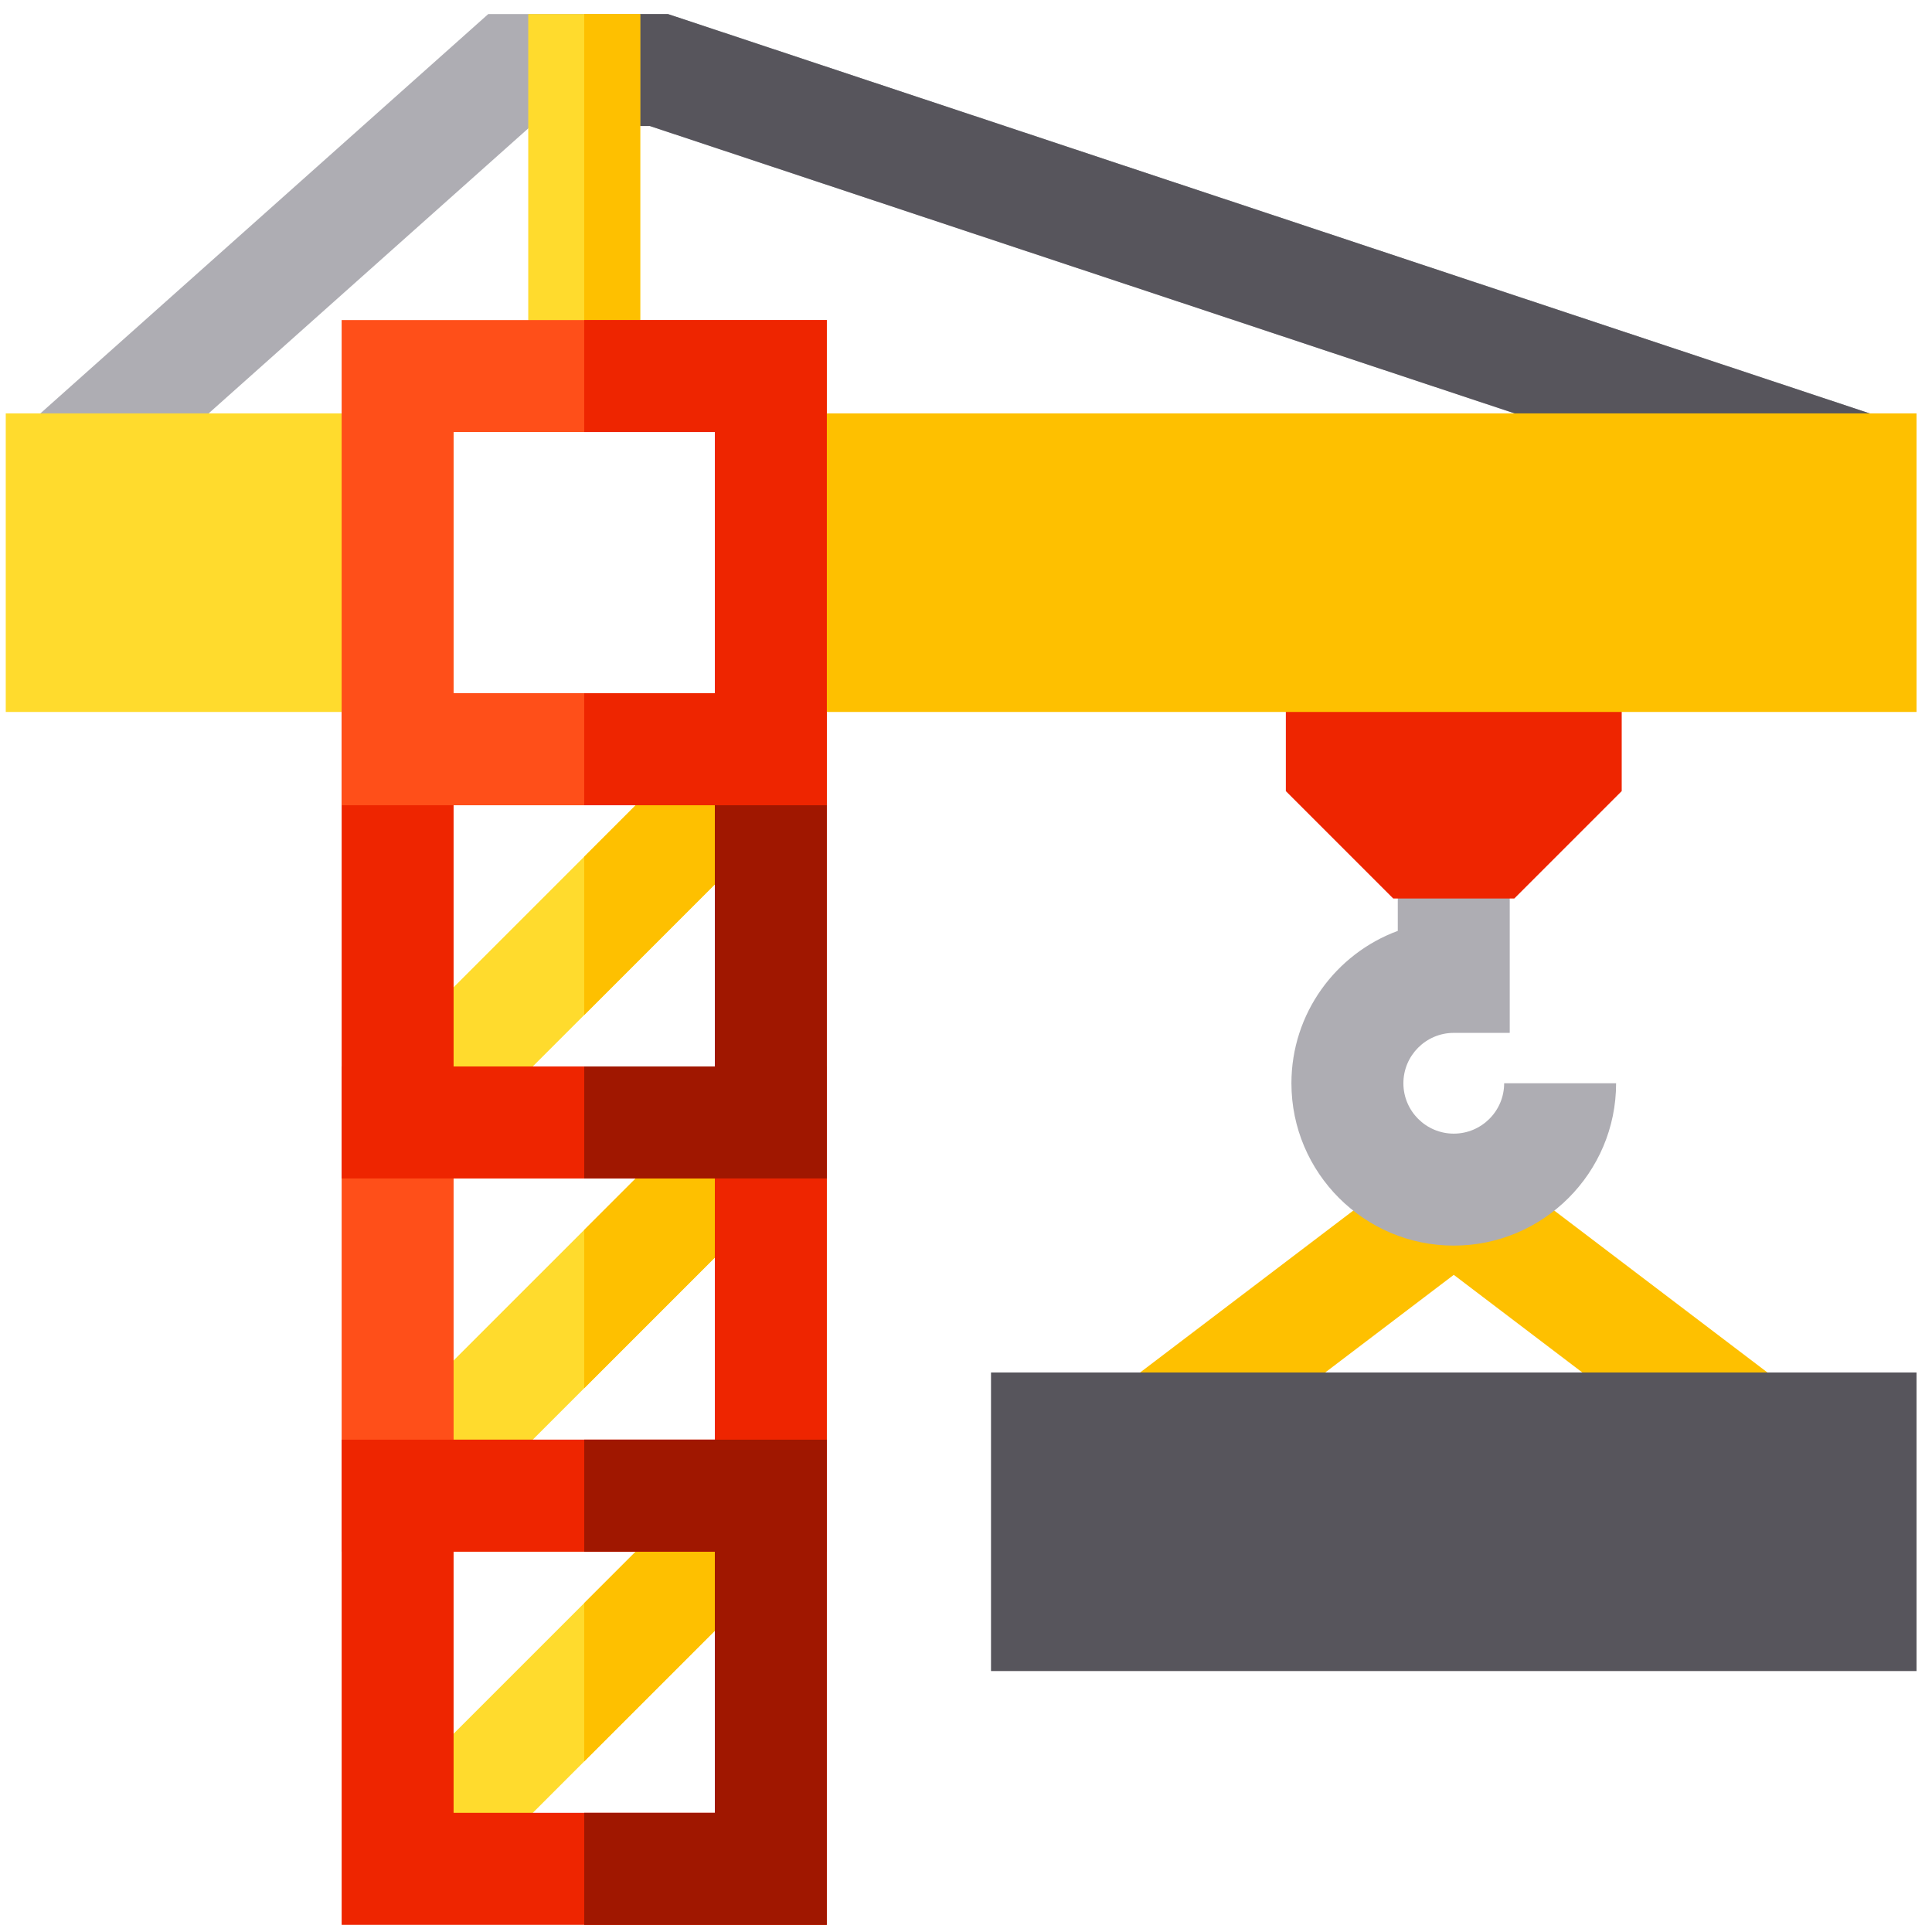 <?xml version="1.0" encoding="UTF-8"?> <svg xmlns="http://www.w3.org/2000/svg" width="91" height="91" viewBox="0 0 91 91" fill="none"> <g clip-path="url(#clip0)"> <path d="M16.863 51.004L20.592 54.733L38.169 37.155L34.441 33.426L16.863 51.004Z" fill="#FFDB2D"></path> <path d="M16.865 86.161L20.594 89.889L38.171 72.312L34.443 68.583L16.865 86.161Z" fill="#FFDB2D"></path> <path d="M16.863 68.582L20.592 72.311L38.169 54.734L34.441 51.005L16.863 68.582Z" fill="#FFDB2D"></path> <path d="M27.518 82.965L38.171 72.311L34.442 68.583L27.518 75.507V82.965Z" fill="#FEC000"></path> <path d="M27.518 65.387L38.171 54.733L34.442 51.005L27.518 57.929V65.387Z" fill="#FEC000"></path> <path d="M27.518 47.809L38.171 37.155L34.442 33.427L27.518 40.351V47.809Z" fill="#FEC000"></path> <path d="M38.943 73.084H16.092V50.232H38.943V73.084ZM21.365 67.81H33.67V55.506H21.365V67.81Z" fill="#FF4F19"></path> <path d="M27.518 50.232V55.506H33.67V67.81H27.518V73.084H38.943V50.232H27.518Z" fill="#EE2500"></path> <path d="M38.943 55.506H16.092V32.654H38.943V55.506ZM21.365 50.232H33.67V37.928H21.365V50.232Z" fill="#EE2500"></path> <path d="M27.518 32.654V37.928H33.67V50.232H27.518V55.506H38.943V32.654H27.518Z" fill="#A01700"></path> <path d="M86.804 24.61L30.607 5.935H25.008L4.664 24.075L1.154 20.139L22.998 0.662H31.461L31.865 0.796L88.467 19.605L86.804 24.61Z" fill="#AEADB3"></path> <path d="M31.865 0.796L31.46 0.662H27.518V5.935H30.607L86.803 24.61L88.466 19.605L31.865 0.796Z" fill="#57555C"></path> <path d="M30.154 0.662H24.881V17.713H30.154V0.662Z" fill="#FFDB2D"></path> <path d="M30.154 0.662H27.518V17.713H30.154V0.662Z" fill="#FEC000"></path> <path d="M80.767 69.383L68.475 60.047L56.182 69.383L52.993 65.183L68.475 53.425L83.956 65.183L80.767 69.383Z" fill="#FEC000"></path> <path d="M68.475 58.67C64.258 58.67 60.828 55.24 60.828 51.023C60.828 47.733 62.917 44.922 65.838 43.846V39.685H71.111V48.65H68.475C67.166 48.65 66.102 49.715 66.102 51.023C66.102 52.332 67.166 53.396 68.475 53.396C69.783 53.396 70.848 52.332 70.848 51.023H76.121C76.121 55.24 72.691 58.67 68.475 58.67Z" fill="#AEADB3"></path> <path d="M90.272 78.709H46.678V64.646H90.272V78.709Z" fill="#57555C"></path> <path d="M71.325 42.322H65.625L60.565 37.262V28.26H76.385V37.262L71.325 42.322Z" fill="#EE2500"></path> <path d="M90.272 33.533H33.67V19.471H90.272V33.533Z" fill="#FEC000"></path> <path d="M21.365 33.533H0.271V19.471H21.365V33.533Z" fill="#FFDB2D"></path> <path d="M38.943 90.662H16.092V67.81H38.943V90.662ZM21.365 85.388H33.67V73.084H21.365V85.388Z" fill="#EE2500"></path> <path d="M38.943 37.928H16.092V15.076H38.943V37.928ZM21.365 32.654H33.67V20.349H21.365V32.654Z" fill="#FF4F19"></path> <path d="M27.518 15.076V20.349H33.67V32.654H27.518V37.928H38.943V15.076H27.518Z" fill="#EE2500"></path> <path d="M27.518 67.81V73.084H33.67V85.388H27.518V90.662H38.943V67.81H27.518Z" fill="#A01700"></path> </g> <defs> <clipPath id="clip0"> <rect x="0.271" y="0.662" width="90" height="90" fill="white"></rect> </clipPath> </defs> </svg> 